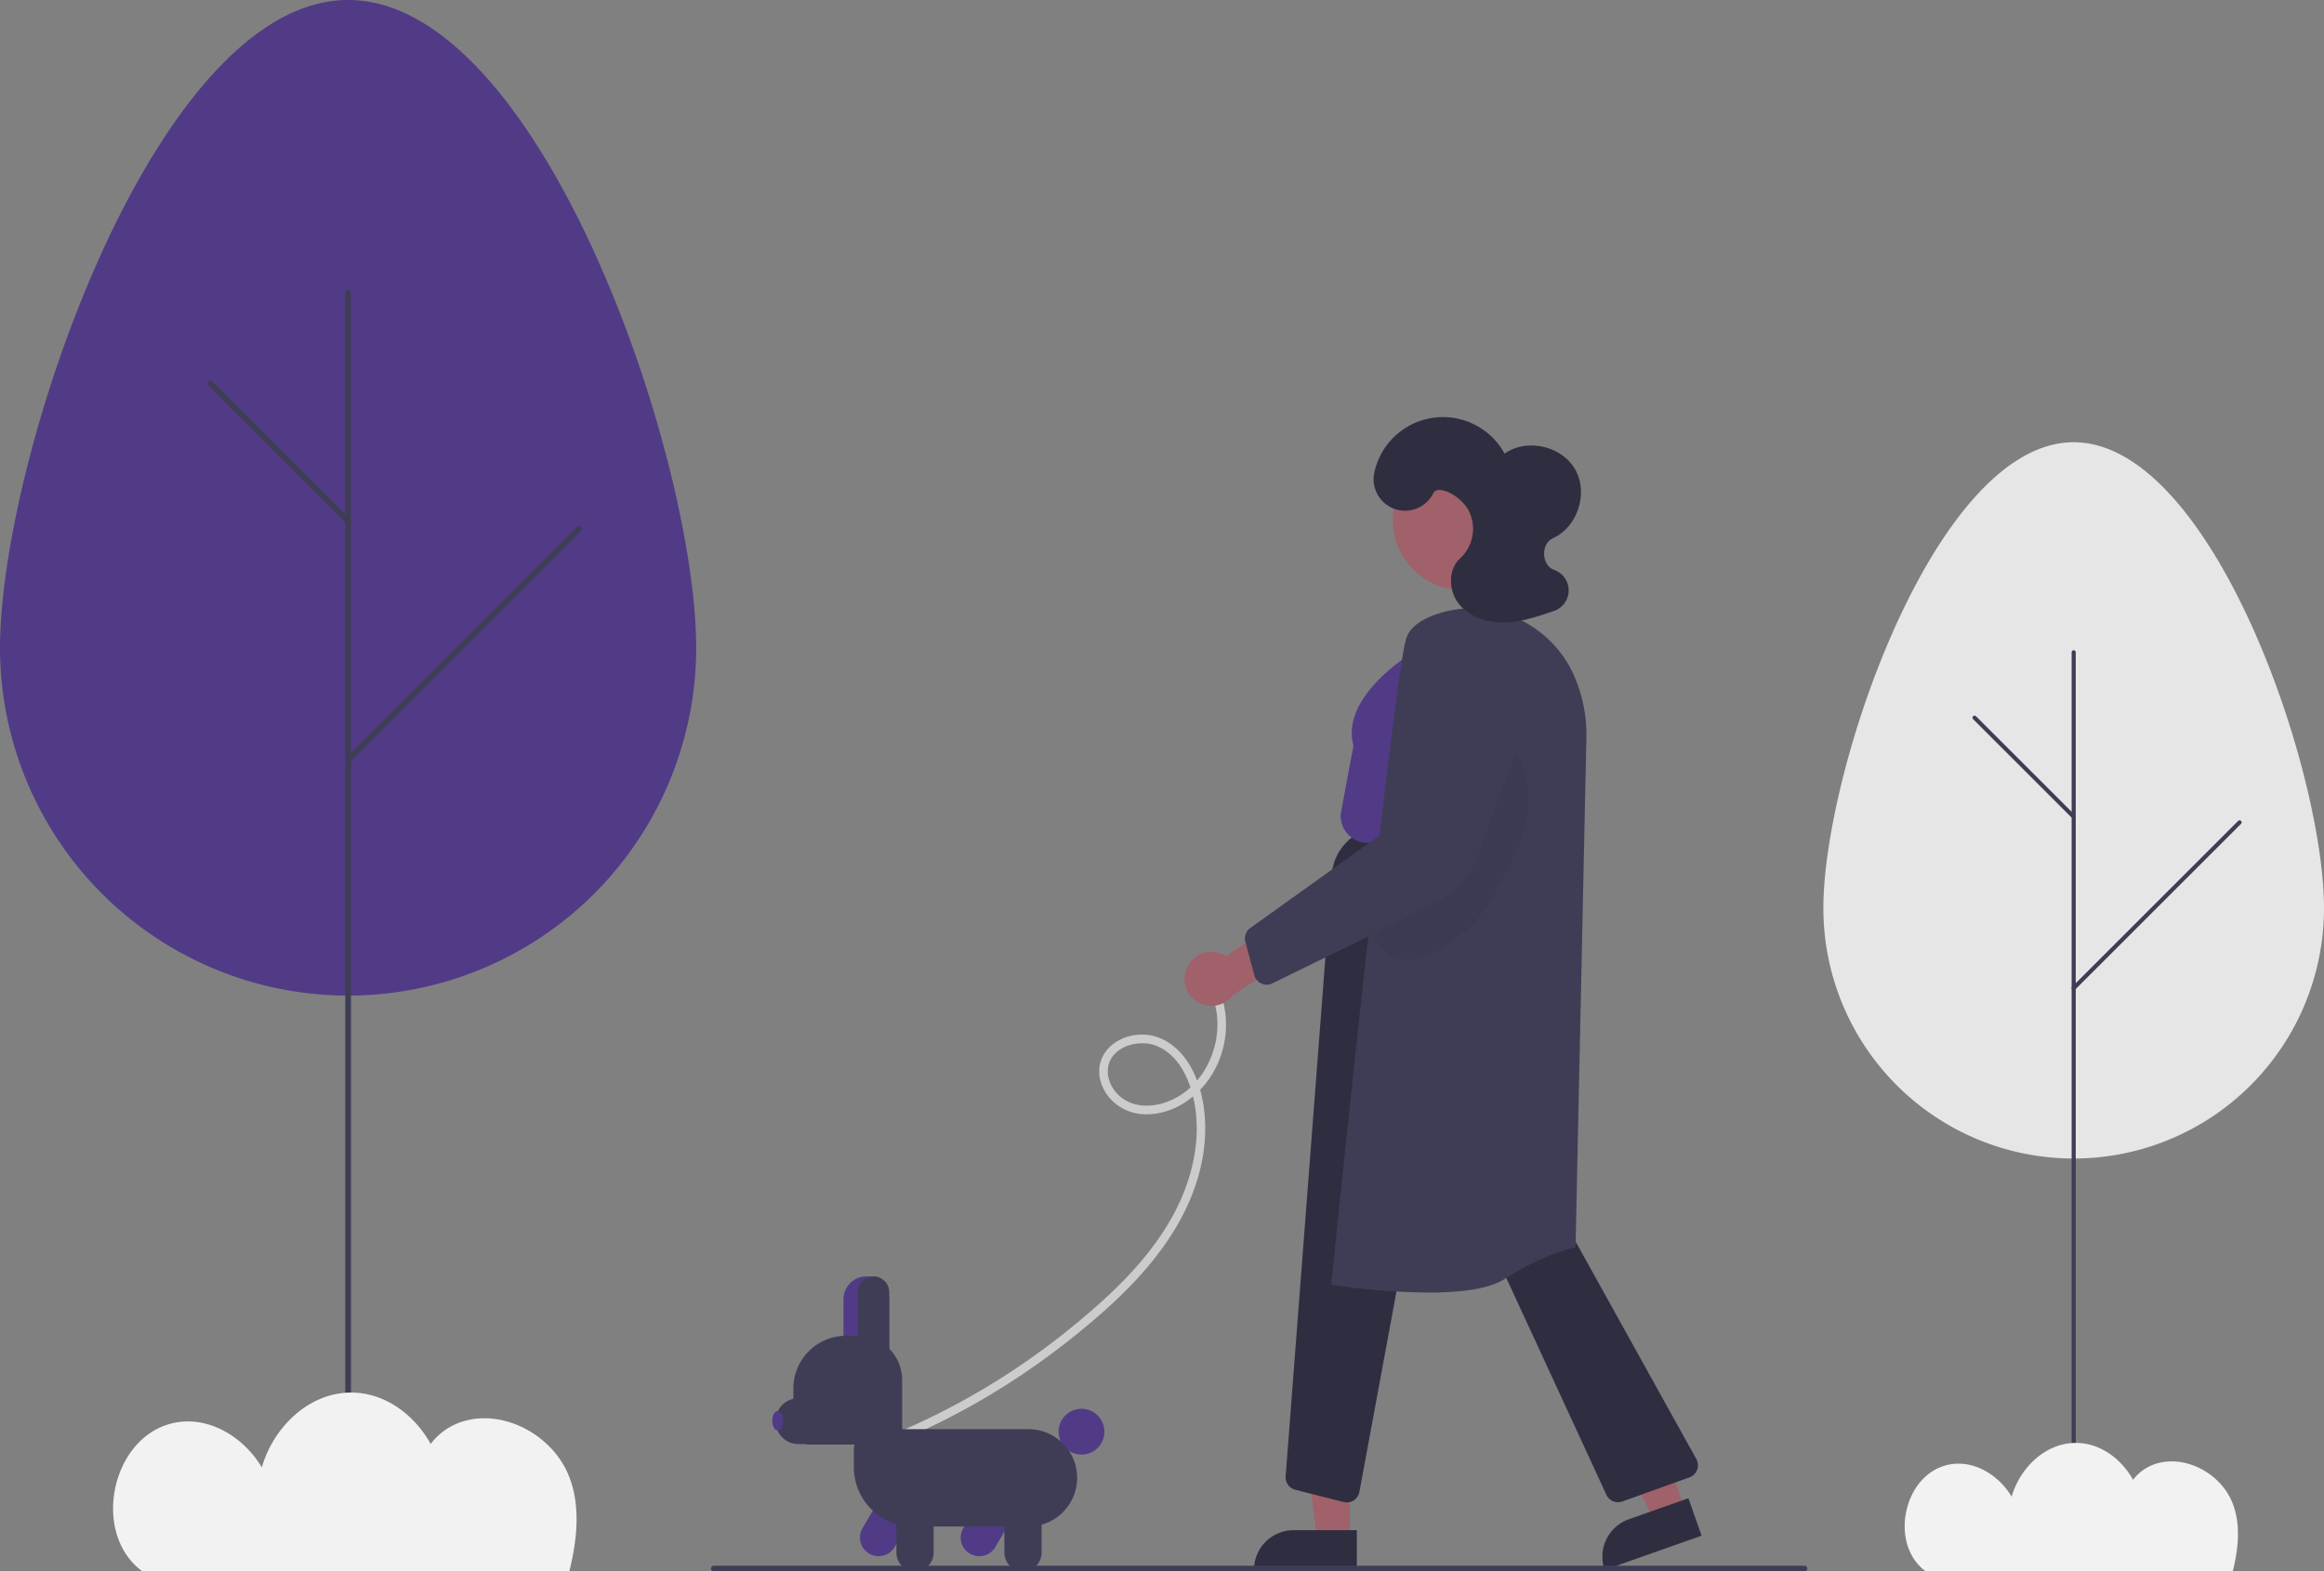 <svg id="ba852881-1fdd-4058-baca-f1caa98e12dd" data-name="Layer 1" xmlns="http://www.w3.org/2000/svg" width="811.896" height="549" viewBox="0 0 811.896 549"><rect x="0" y="0" width="811.896" height="549" fill="#808080" stroke="none"/><path d="M194.052,402.046c0-67.165,54.448-226.546,121.614-226.546S437.279,334.88,437.279,402.046a121.614,121.614,0,0,1-243.227,0Z" transform="translate(-194.052 -175.5)" fill="#513b87"/><path d="M315.665,697.918a1,1,0,0,1-1-1V277.634a1,1,0,0,1,2,0V696.918A1,1,0,0,1,315.665,697.918Z" transform="translate(-194.052 -175.5)" fill="#3f3d56"/><path d="M315.665,358.58a.997.997,0,0,1-.707-.293l-48.135-48.134a1,1,0,1,1,1.414-1.414l48.135,48.134a1,1,0,0,1-.707,1.707Z" transform="translate(-194.052 -175.5)" fill="#3f3d56"/><path d="M315.665,441.91a1,1,0,0,1-.707-1.707l80.61-80.61a1,1,0,1,1,1.414,1.414l-80.61,80.61A.997.997,0,0,1,315.665,441.91Z" transform="translate(-194.052 -175.5)" fill="#3f3d56"/><path d="M243.319,724.114c.174.134.357.255.532.386H392.944c2.921-11.837,3.953-23.686-.411-33.976-6.217-14.663-24.618-23.816-39.247-17.519a22.338,22.338,0,0,0-8.774,6.942c-5.717-10.233-15.972-17.949-27.809-17.941-14.83.011-27.16,12.138-31.183,26.147-6.48-10.937-19.278-18.58-31.787-15.292C232.811,678.36,226.202,710.885,243.319,724.114Z" transform="translate(-194.052 -175.5)" fill="#f2f2f2"/><path d="M831.052,492.791C831.052,444.527,870.204,330,918.5,330s87.448,114.527,87.448,162.791a87.448,87.448,0,0,1-174.896,0Z" transform="translate(-194.052 -175.5)" fill="#e6e6e6"/><path d="M918.5,705.399a.719.719,0,0,1-.719-.719V403.391a.719.719,0,0,1,1.438,0V704.68A.719.719,0,0,1,918.5,705.399Z" transform="translate(-194.052 -175.5)" fill="#3f3d56"/><path d="M918.5,461.557a.717.717,0,0,1-.508-.211l-34.612-34.588a.719.719,0,1,1,1.017-1.016l34.612,34.588a.719.719,0,0,1-.508,1.227Z" transform="translate(-194.052 -175.5)" fill="#3f3d56"/><path d="M918.5,521.436a.719.719,0,0,1-.508-1.227l57.964-57.925a.719.719,0,0,1,1.017,1.016l-57.964,57.925A.717.717,0,0,1,918.5,521.436Z" transform="translate(-194.052 -175.5)" fill="#3f3d56"/><path d="M866.478,724.222c.125.096.256.183.383.278H974.069c2.101-8.505,2.842-17.02-.295-24.414-4.471-10.536-17.702-17.113-28.221-12.589a16.06,16.06,0,0,0-6.309,4.988c-4.111-7.353-11.485-12.898-19.996-12.892-10.664.008-19.53,8.722-22.423,18.788-4.659-7.859-13.862-13.351-22.857-10.989C858.922,691.345,854.17,714.716,866.478,724.222Z" transform="translate(-194.052 -175.5)" fill="#f2f2f2"/><path d="M616.558,521.189c7.379,14.599-.331,35.167-16.446,39.785-4.533,1.299-9.669,1.163-13.66-1.575-3.295-2.26-5.673-6.257-5.36-10.325.604-7.829,10.573-10.739,16.92-8.211,8.595,3.422,12.444,13.505,13.646,21.97,1.47,10.349-.549,21.042-4.593,30.604-8.096,19.142-24.12,34.056-40.005,46.859a253.098,253.098,0,0,1-53.18,32.879q-3.582,1.644-7.215,3.176a1.511,1.511,0,0,0-.538,2.052,1.538,1.538,0,0,0,2.052.538,256.439,256.439,0,0,0,58.431-34.48c17.291-13.57,34.741-29.587,43.365-50.27,4.299-10.311,6.235-21.698,4.477-32.796-1.48-9.342-6.127-19.679-15.5-23.37-7.395-2.911-17.702.157-20.329,8.189-1.445,4.416.051,9.192,2.911,12.684a16.663,16.663,0,0,0,12.701,5.873c9.643.2,18.468-5.988,23.312-14.018a33.32,33.32,0,0,0,3.863-25.146,29.531,29.531,0,0,0-2.262-5.932c-.871-1.723-3.46-.206-2.59,1.514Z" transform="translate(-194.052 -175.5)" fill="#ccc"/><polygon points="588.623 527.306 577.842 531.111 558.035 491.341 573.946 485.725 588.623 527.306" fill="#a0616a"/><path d="M765.184,704.494h22.048a0,0,0,0,1,0,0v13.882a0,0,0,0,1,0,0H751.302a0,0,0,0,1,0,0v0A13.882,13.882,0,0,1,765.184,704.494Z" transform="translate(-386.985 121.108) rotate(-19.441)" fill="#2f2e41"/><polygon points="471.562 537.833 460.13 537.832 454.693 493.736 471.566 493.737 471.562 537.833" fill="#a0616a"/><path d="M451.964,534.565h22.048a0,0,0,0,1,0,0v13.882a0,0,0,0,1,0,0H438.082a0,0,0,0,1,0,0v0A13.882,13.882,0,0,1,451.964,534.565Z" fill="#2f2e41"/><path d="M664.555,700.384a4.551,4.551,0,0,1-1.119-.141l-16.86-4.274a4.492,4.492,0,0,1-3.381-4.706l16.112-210.251.499.038-.499-.038A18.052,18.052,0,0,1,676.33,464.402l50.955-2.645,8.568,131.945,50.816,91.52a4.5,4.5,0,0,1-2.415,6.42L760.848,700.042a4.475,4.475,0,0,1-5.605-2.349l-59.758-129.415a1.5,1.5,0,0,0-2.837.356L668.967,696.7a4.508,4.508,0,0,1-4.412,3.685Z" transform="translate(-194.052 -175.5)" fill="#2f2e41"/><path d="M608.645,513.696a9.377,9.377,0,0,1,13.777-4.116l17.755-11.997,9.922,9.011L624.787,523.184a9.428,9.428,0,0,1-16.142-9.488Z" transform="translate(-194.052 -175.5)" fill="#a0616a"/><circle cx="511.116" cy="181.597" r="24.561" fill="#a0616a"/><path d="M671.749,469.951a9.326,9.326,0,0,1-9.148-11.041l4.287-22.915c-4.576-16.615,18.733-31.264,19.729-31.881l14.542-5.577.179.467-.179-.467A17.723,17.723,0,0,1,725.209,415.71l-1.763,50.391L672.464,469.924C672.225,469.942,671.986,469.951,671.749,469.951Z" transform="translate(-194.052 -175.5)" fill="#513b87"/><path d="M693.027,627.076a246.897,246.897,0,0,1-33.45-2.674l-.469-.073.048-.472c.882-8.607,21.647-210.958,26.141-225.222,1.161-3.686,4.773-6.583,10.735-8.61,18.739-6.37,39.787,3.076,47.917,21.506a51.175,51.175,0,0,1,4.313,21.595l-3.78,178.137-.399.075c-.104.02-10.572,2.066-24.392,10.997C714.069,625.969,703.639,627.076,693.027,627.076Z" transform="translate(-194.052 -175.5)" fill="#3f3d56"/><path d="M721.063,433.218c12.992,22.057,6.437,33.802-5.854,56.311-6.817,12.485-27.851,27.925-37.703,18s-2.066-23.418,2.213-37.122,13.481-24.988,23.088-35.182C709.656,427.956,723.798,433.923,721.063,433.218Z" transform="translate(-194.052 -175.5)" opacity="0.051"/><path d="M636.583,519.521a4.505,4.505,0,0,1-4.347-3.339l-3.118-11.66a4.521,4.521,0,0,1,1.729-4.822l50.486-36.122,6.803-38.644a19.099,19.099,0,1,1,36.736,9.901l-14.38,39.123a31.657,31.657,0,0,1-15.836,17.575l-56.092,27.526A4.494,4.494,0,0,1,636.583,519.521Z" transform="translate(-194.052 -175.5)" fill="#3f3d56"/><path d="M694.797,347.772a10.997,10.997,0,0,1-20.631-7.127,24.535,24.535,0,0,1,45.514-6.686c7.773-5.435,19.974-2.69,24.669,5.551s.836,20.137-7.803,24.052c-4.299,1.948-3.979,9.471.47,11.048a7.59,7.59,0,0,1-.077,14.335c-5.598,1.916-11.303,3.852-17.217,4.001s-12.18-1.764-15.913-6.354-3.993-12.124.411-16.075a14.098,14.098,0,0,0,2.859-16.752C704.14,348.406,696.279,344.747,694.797,347.772Z" transform="translate(-194.052 -175.5)" fill="#2f2e41"/><path d="M536.171,719.17a6.498,6.498,0,0,1-5.598-9.784v-0l9.097-15.532,11.218,6.57L541.791,715.957A6.504,6.504,0,0,1,536.171,719.17Z" transform="translate(-194.052 -175.5)" fill="#513b87"/><circle cx="377.818" cy="500.172" r="8" fill="#513b87"/><path d="M500.973,719.17a6.498,6.498,0,0,1-5.598-9.784l9.097-15.532,11.217,6.57L506.593,715.957A6.505,6.505,0,0,1,500.973,719.17Z" transform="translate(-194.052 -175.5)" fill="#513b87"/><path d="M553.35,708.789H513.041a20.714,20.714,0,0,1-20.691-20.691v-6.124a7.194,7.194,0,0,1,7.185-7.186h53.815a17,17,0,0,1,0,34Z" transform="translate(-194.052 -175.5)" fill="#3f3d56"/><path d="M551.44,724.46a6.507,6.507,0,0,1-6.5-6.5v-18h13v18A6.507,6.507,0,0,1,551.44,724.46Z" transform="translate(-194.052 -175.5)" fill="#3f3d56"/><path d="M513.718,724.46a6.507,6.507,0,0,1-6.5-6.5v-18h13v18A6.507,6.507,0,0,1,513.718,724.46Z" transform="translate(-194.052 -175.5)" fill="#3f3d56"/><path d="M504.718,650.421h-16v-21a8,8,0,0,1,16,0Z" transform="translate(-194.052 -175.5)" fill="#513b87"/><path d="M503.449,680.172H476.986a5.775,5.775,0,0,1-5.769-5.769V660.543a18.392,18.392,0,0,1,18.371-18.371H493.81a15.425,15.425,0,0,1,15.408,15.408v16.824A5.775,5.775,0,0,1,503.449,680.172Z" transform="translate(-194.052 -175.5)" fill="#3f3d56"/><path d="M504.718,650.421h-11v-23.5a5.5,5.5,0,0,1,11,0Z" transform="translate(-194.052 -175.5)" fill="#3f3d56"/><path d="M501.976,680h-29a8,8,0,0,1,0-16h29Z" transform="translate(-194.052 -175.5)" fill="#3f3d56"/><ellipse cx="271.674" cy="496.356" rx="1.875" ry="3.375" fill="#513b87"/><path d="M824.448,724.5h-381a1,1,0,0,1,0-2h381a1,1,0,1,1,0,2Z" transform="translate(-194.052 -175.5)" fill="#3f3d56"/></svg>